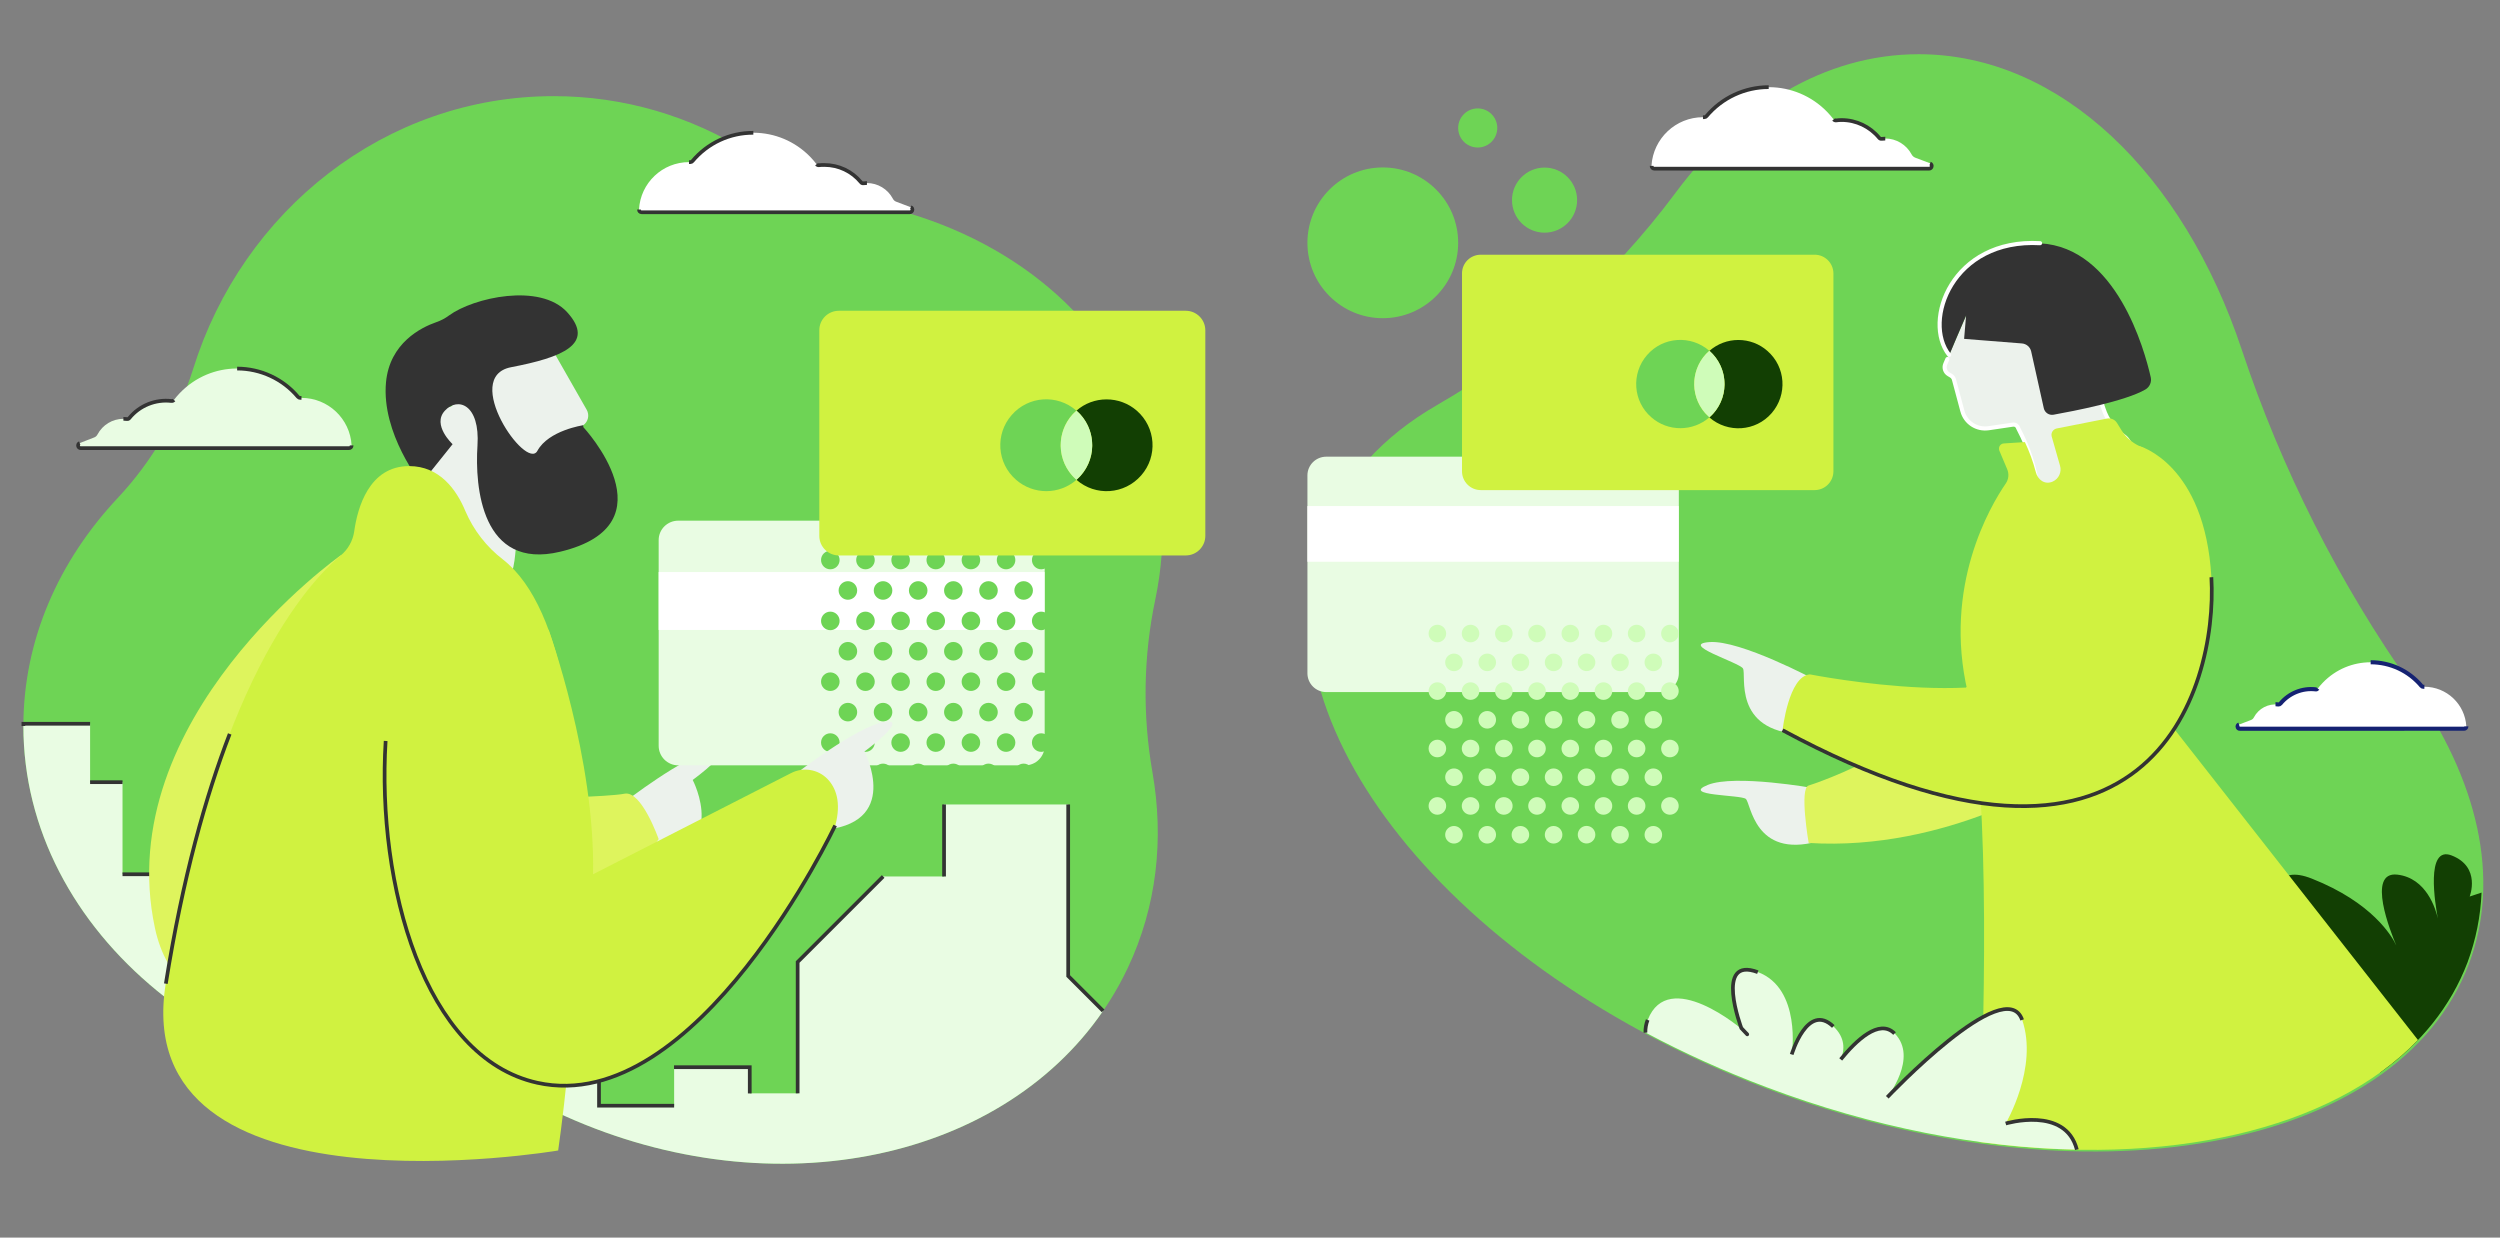 <?xml version="1.0" encoding="utf-8"?>
<!-- Generator: Adobe Illustrator 25.4.1, SVG Export Plug-In . SVG Version: 6.00 Build 0)  -->
<svg version="1.1" id="Capa_1" xmlns="http://www.w3.org/2000/svg" xmlns:xlink="http://www.w3.org/1999/xlink" x="0px" y="0px"
	 viewBox="0 0 2020 1000" style="enable-background:new 0 0 2020 1000;" xml:space="preserve">
<rect x="0" y="0" width="2020" height="1000" fill="#808080" stroke="none"/>
<style type="text/css">
	.st0{fill:#6ED455;}
	.st1{fill:#E9FCE3;}
	.st2{fill:none;stroke:#333333;stroke-width:3;stroke-miterlimit:10;}
	.st3{fill:#FFFFFF;}
	.st4{fill:#CCF2EA;}
	.st5{fill:#ECF2EC;}
	.st6{fill:#D0F240;}
	.st7{fill:#DEF45D;}
	.st8{fill:#333333;}
	.st9{fill:#123F03;}
	.st10{fill:#CFFCB9;}
	.st11{fill:none;stroke:#FFFFFF;stroke-width:3.32;stroke-linecap:round;stroke-linejoin:round;}
	.st12{fill:none;stroke:#152272;stroke-width:3.32;stroke-miterlimit:10;}
</style>
<path class="st0" d="M923.8,340.3c-33.7-91.2-116-153.1-216.7-175c-36.1-7.9-70.5-22-101.7-41.7c-47.3-30-102.2-46-158.2-45.9
	C311.3,77.7,196,170.1,156.1,298c-12.2,38.9-33.1,74.6-61,104.4c-47.8,51-76.2,114.9-76.2,184.2c0,167.1,165.1,302.6,368.7,302.6
	c5.5,0,11-0.1,16.5-0.3c15.3-0.5,30.5,2.6,44.4,9.2c184.1,87,391.2,35.1,462.7-115.9c23.6-49.9,29.4-104.4,20-158.1
	c-8.1-46.3-7.4-93.8,2.3-139.8C943.5,436.3,941,387.1,923.8,340.3L923.8,340.3z"/>
<path class="st1" d="M243.6,321.5h-1.1c-0.6,0-1.3-0.3-1.7-0.8c-22.8-27.2-63.3-30.7-90.4-7.9c-3.7,3.1-7,6.6-9.9,10.4
	c-0.5,0.6-1.2,0.9-2,0.8c-12.9-1.5-25.8,3.7-34,13.8c-0.4,0.6-1.2,0.9-1.9,0.8c-1-0.1-1.9-0.2-2.9-0.2c-8.8,0-16.8,4.9-20.9,12.6
	c-0.6,1.2-1.6,2.1-2.8,2.5L64.4,358c-1.1,0.4-1.6,1.6-1.2,2.7c0.3,0.8,1.1,1.4,2,1.4h216.8c1.2,0,2.1-0.9,2.1-2.1c0,0,0-0.1,0-0.1
	C282.9,338.3,265.1,321.5,243.6,321.5L243.6,321.5z"/>
<g>
	<path class="st2" d="M140.5,323.2c-0.5,0.6-1.2,0.9-2,0.8c-12.9-1.5-25.8,3.7-34,13.8c-0.4,0.6-1.2,0.9-1.9,0.8
		c-1-0.1-1.9-0.2-2.9-0.2"/>
	<path class="st2" d="M243.6,321.5h-1.1c-0.6,0-1.3-0.3-1.7-0.8c-12.2-14.5-30.2-22.9-49.2-22.9"/>
	<path class="st2" d="M64.4,358c-1.1,0.4-1.6,1.6-1.2,2.7c0.3,0.8,1.1,1.4,2,1.4h216.8c1.2,0,2.1-0.9,2.1-2.1c0,0,0-0.1,0-0.1"/>
</g>
<path class="st3" d="M556.7,131h1.1c0.7,0,1.3-0.3,1.7-0.8c22.8-27.2,63.3-30.7,90.4-7.9c3.7,3.1,7,6.6,9.9,10.4
	c0.5,0.6,1.2,0.9,1.9,0.8c1.5-0.2,2.9-0.2,4.4-0.2c11.5,0,22.3,5.1,29.6,14c0.4,0.6,1.2,0.9,1.9,0.8c1-0.1,1.9-0.2,2.9-0.2
	c8.8,0,16.8,4.9,20.9,12.6c0.6,1.2,1.6,2.1,2.8,2.5l11.6,4.4c1.1,0.4,1.6,1.6,1.2,2.7c-0.3,0.8-1.1,1.4-2,1.4H518.4
	c-1.2,0-2.1-0.9-2.1-2.1c0,0,0-0.1,0-0.1C517.5,147.8,535.2,131,556.7,131z"/>
<g>
	<path class="st2" d="M659.8,132.7c0.5,0.6,1.2,0.9,1.9,0.8c1.5-0.2,2.9-0.2,4.4-0.2c11.5,0,22.3,5.1,29.6,14
		c0.4,0.6,1.2,0.9,1.9,0.8c1-0.1,1.9-0.2,2.9-0.2"/>
	<path class="st2" d="M556.7,131h1.1c0.7,0,1.3-0.3,1.7-0.8c12.2-14.6,30.2-23,49.2-22.9"/>
	<path class="st2" d="M735.9,167.4c1.1,0.4,1.6,1.6,1.2,2.7c-0.3,0.8-1.1,1.4-2,1.4H518.4c-1.2,0-2.1-0.9-2.1-2.1c0,0,0-0.1,0-0.1"
		/>
</g>
<path class="st4" d="M597.3,171.5h-52.8"/>
<path class="st1" d="M891.3,816.8l-28.2-28.2V650H762.8v58.2h-49.1l-69.1,69.1v106.1h-38.7v-21.2h-61.2v31.2H484v-84.2L381.1,706.4
	H99V632H72.8v-47.2H18.9v1.8c0,167.1,165.1,302.6,368.7,302.6c5.5,0,11-0.1,16.5-0.3c15.3-0.5,30.5,2.6,44.4,9.2
	C617.7,978.1,806.4,940.7,891.3,816.8L891.3,816.8z"/>
<g>
	<path class="st2" d="M72.8,584.8H18.9v1.8"/>
	<path class="st2" d="M99,632H72.8"/>
	<path class="st2" d="M544.7,893.4H484v-84.2L381.1,706.4H99"/>
	<path class="st2" d="M605.8,883.5v-21.2h-61.2"/>
	<path class="st2" d="M713.6,708.2l-69.1,69.1v106.1"/>
	<path class="st2" d="M762.8,650v58.2"/>
	<path class="st2" d="M891.3,816.8l-28.2-28.2V650"/>
	<path class="st2" d="M387.6,889.2c5.5,0,11-0.1,16.5-0.3c15.3-0.5,30.5,2.6,44.4,9.2"/>
</g>
<path class="st5" d="M575.3,606.5c-22.5,4.2-71.2,42-71.2,42l-8.3,13.5l27.4,31.8c67.8-3.8,36.5-63.6,36.5-63.6
	S597.8,602.4,575.3,606.5L575.3,606.5z"/>
<path class="st1" d="M548,420.7h280.3c8.7,0,15.8,7.1,15.8,15.8v166.1c0,8.7-7.1,15.8-15.8,15.8H548c-8.7,0-15.8-7.1-15.8-15.8
	V436.4C532.2,427.7,539.3,420.7,548,420.7z"/>
<path class="st3" d="M532.2,462.2H844V509H532.2V462.2z"/>
<g>
	<circle class="st0" cx="670.9" cy="452.5" r="7.5"/>
	<circle class="st0" cx="699.3" cy="452.5" r="7.5"/>
	<circle class="st0" cx="727.7" cy="452.5" r="7.5"/>
	<circle class="st0" cx="756.1" cy="452.5" r="7.5"/>
	<circle class="st0" cx="784.5" cy="452.5" r="7.5"/>
	<circle class="st0" cx="812.9" cy="452.5" r="7.5"/>
	<circle class="st0" cx="841.3" cy="452.5" r="7.5"/>
	<circle class="st0" cx="869.8" cy="452.5" r="7.5"/>
	<circle class="st0" cx="685.1" cy="477.1" r="7.5"/>
	<circle class="st0" cx="713.5" cy="477.1" r="7.5"/>
	<circle class="st0" cx="741.9" cy="477.1" r="7.5"/>
	<circle class="st0" cx="770.3" cy="477.1" r="7.5"/>
	<circle class="st0" cx="798.7" cy="477.1" r="7.5"/>
	<circle class="st0" cx="827.1" cy="477.1" r="7.5"/>
	<circle class="st0" cx="855.5" cy="477.1" r="7.5"/>
	<circle class="st0" cx="670.9" cy="501.7" r="7.5"/>
	<circle class="st0" cx="699.3" cy="501.7" r="7.5"/>
	<circle class="st0" cx="727.7" cy="501.7" r="7.5"/>
	<circle class="st0" cx="756.1" cy="501.7" r="7.5"/>
	<circle class="st0" cx="784.5" cy="501.7" r="7.5"/>
	<circle class="st0" cx="812.9" cy="501.7" r="7.5"/>
	<circle class="st0" cx="841.3" cy="501.7" r="7.5"/>
	<circle class="st0" cx="869.8" cy="501.7" r="7.5"/>
	<circle class="st0" cx="685.1" cy="526.2" r="7.5"/>
	<circle class="st0" cx="713.5" cy="526.2" r="7.5"/>
	<circle class="st0" cx="741.9" cy="526.2" r="7.5"/>
	<circle class="st0" cx="770.3" cy="526.2" r="7.5"/>
	<circle class="st0" cx="798.7" cy="526.2" r="7.5"/>
	<circle class="st0" cx="827.1" cy="526.2" r="7.5"/>
	<circle class="st0" cx="855.5" cy="526.2" r="7.5"/>
	<circle class="st0" cx="670.9" cy="550.8" r="7.5"/>
	<circle class="st0" cx="699.3" cy="550.8" r="7.5"/>
	<circle class="st0" cx="727.7" cy="550.8" r="7.5"/>
	<circle class="st0" cx="756.1" cy="550.8" r="7.5"/>
	<circle class="st0" cx="784.5" cy="550.8" r="7.5"/>
	<circle class="st0" cx="812.9" cy="550.8" r="7.5"/>
	<circle class="st0" cx="841.3" cy="550.8" r="7.5"/>
	<circle class="st0" cx="869.8" cy="550.8" r="7.5"/>
	<circle class="st0" cx="685.1" cy="575.4" r="7.5"/>
	<circle class="st0" cx="713.5" cy="575.4" r="7.5"/>
	<circle class="st0" cx="741.9" cy="575.4" r="7.5"/>
	<circle class="st0" cx="770.3" cy="575.4" r="7.5"/>
	<circle class="st0" cx="798.7" cy="575.4" r="7.5"/>
	<circle class="st0" cx="827.1" cy="575.4" r="7.5"/>
	<circle class="st0" cx="855.5" cy="575.4" r="7.5"/>
	<circle class="st0" cx="670.9" cy="600" r="7.5"/>
	<circle class="st0" cx="699.3" cy="600" r="7.5"/>
	<circle class="st0" cx="727.7" cy="600" r="7.5"/>
	<circle class="st0" cx="756.1" cy="600" r="7.5"/>
	<circle class="st0" cx="784.5" cy="600" r="7.5"/>
	<circle class="st0" cx="812.9" cy="600" r="7.5"/>
	<circle class="st0" cx="841.3" cy="600" r="7.5"/>
	<circle class="st0" cx="869.8" cy="600" r="7.5"/>
	<circle class="st0" cx="685.1" cy="624.5" r="7.5"/>
	<circle class="st0" cx="713.5" cy="624.5" r="7.5"/>
	<circle class="st0" cx="741.9" cy="624.5" r="7.5"/>
	<circle class="st0" cx="770.3" cy="624.5" r="7.5"/>
	<circle class="st0" cx="798.7" cy="624.5" r="7.5"/>
	<circle class="st0" cx="827.1" cy="624.5" r="7.5"/>
	<circle class="st0" cx="855.5" cy="624.5" r="7.5"/>
</g>
<path class="st6" d="M677.8,251.1h280.3c8.7,0,15.8,7.1,15.8,15.8v166.1c0,8.7-7.1,15.8-15.8,15.8H677.8c-8.7,0-15.8-7.1-15.8-15.8
	V266.8C662,258.1,669.1,251.1,677.8,251.1z"/>
<path class="st7" d="M504.7,641.3c-13.6,2.7-72.4,3.7-72.4,3.7l-157-196.3c0,0-186.4,131.4-150.1,301.2S501,728,532.2,678
	C532.2,678,518.4,638.6,504.7,641.3L504.7,641.3z"/>
<path class="st5" d="M714,583.4c-22.5,4.2-71.2,42-71.2,42l-8.3,13.6l27.5,31.8c67.8-3.7,36.5-63.6,36.5-63.6S736.5,579.3,714,583.4
	L714,583.4z"/>
<path class="st5" d="M467.9,374.4l-0.8-22.6c-0.1-3.2,1.4-6.3,4.1-8.2c4.1-2.8,5.3-8.3,2.8-12.6l-30.4-53.3
	c-10,25.8-51.7-0.5-64.9,8.2c-14.2,9.4-5.2,50.9-19.4,41.6c-10.2-6.8-21.2-3.5-24.9,6.5c-4.4,11.9,5.4,22.1,12.7,27.7
	c3.8,2.9,4.8,8.1,2.5,12.3l-18.2,32.3c-7.6,13.5-13.5,27.8-17.7,42.7c-5.4,19.3,5.7,40.3,24.7,46.8l20.3,6.9
	c17.2,5.8,36.2-1.3,45.4-16.9c6.8-11.6,11-24.5,12.2-37.9l3.8-39.9c0.5-4.8,4.4-8.5,9.2-8.7l16-0.5
	C458.2,398.1,468.3,387.4,467.9,374.4C467.9,374.5,467.9,374.4,467.9,374.4L467.9,374.4z"/>
<path class="st8" d="M471.2,343.6c0,0-28,4.1-37,20.7s-61.9-59.8-21.2-67.6s68.8-18.6,45.2-44.5c-21.8-23.8-75.6-11.8-95.4,2.7
	c-3.2,2.4-6.7,4.2-10.5,5.5c-12,4.2-37.4,16.7-40.4,48.4c-3.9,41.6,28.5,81.7,28.5,81.7l25.3-31.6c0,0-16.8-15.5-6.3-27
	s28.6-5.2,26.4,28.2s3.3,100.9,66.8,85.7c92.1-22,18.8-100.6,18.8-100.6"/>
<path class="st6" d="M406.3,452c-13.3-10.2-23.7-23.7-30.3-39.1c-7.2-17.3-20.8-36.3-45.4-36.3c-32.5,0-41.8,33.9-44.4,52.8
	c-1.1,7.5-4.9,14.4-10.8,19.3c-26.8,22.4-102.8,105.1-141.5,346.1C102.8,988.7,451,929.6,451,929.6S509.8,533,406.3,452L406.3,452z"
	/>
<path class="st2" d="M185.6,593c-19.3,50.1-37.9,115.9-51.6,201.8"/>
<path class="st6" d="M342.5,478.9L443.3,509c0,0,37.7,103.7,35.9,197.4l159.9-81.7c9.8-5.1,21.8-3.2,29.5,4.7
	c6.7,7,11.4,18.6,6.3,37.7c0,0-111.6,236.3-240.6,207.9S282.2,579.8,342.5,478.9L342.5,478.9z"/>
<path class="st2" d="M674.8,667c0,0-111.6,236.3-240.6,207.9c-91.6-20.2-129.8-160.4-122.6-276.2"/>
<path class="st0" d="M857,359.7c0-10.7,4.6-20.9,12.7-27.9c-15.4-13.5-38.9-11.9-52.3,3.6c-13.5,15.4-11.9,38.9,3.6,52.3
	c14,12.2,34.8,12.2,48.8,0C861.7,380.6,857,370.5,857,359.7z"/>
<path class="st9" d="M894.1,322.7c-9,0-17.6,3.2-24.3,9.1c15.4,13.4,17.1,36.8,3.7,52.2c-1.1,1.3-2.4,2.5-3.7,3.7
	c15.4,13.5,38.8,11.9,52.3-3.6c13.5-15.4,11.9-38.8-3.6-52.3C911.7,325.9,903.1,322.7,894.1,322.7L894.1,322.7z"/>
<path class="st10" d="M882.5,359.7c0-10.7-4.6-20.9-12.7-27.9c-15.4,13.4-17.1,36.8-3.7,52.2c1.1,1.3,2.4,2.5,3.7,3.7
	C877.8,380.6,882.5,370.5,882.5,359.7z"/>
<path class="st0" d="M1069.1,430.3c16.3-43.2,48.4-77.9,92-103c75.3-43.4,140.9-101.8,192.8-171.6
	c51.6-69.4,120.6-111.9,196.4-111.9c114.8,0,214,97.4,261,238.6c32.3,97,78.7,188.7,137.6,272.2c52.9,75.2,72.2,154.8,46,224.2
	c-57.2,152.1-310.9,197.3-566.5,101.1C1172.6,783.7,1011.8,582.4,1069.1,430.3L1069.1,430.3z"/>
<path class="st5" d="M1465.8,636.9c0,0-63.9-11.5-85.9-2.7c-22,8.9,26.5,7.9,30.7,11.3c4.2,3.5,6.8,48.3,58,34.4"/>
<path class="st7" d="M1666.3,627.5c0,0-93,60.7-204.9,53.6c0,0-7.7-44.5,0-46.4c0,0,114.8-35.5,152.4-116.5"/>
<path class="st9" d="M2005.1,721.2l-9.6,3.2c0,0,9.4-23.9-14.6-33.2c-21.3-8.3-13.2,39.9-11.1,51c-1.7-7.7-9.2-32.8-32.8-35.5
	c-25.1-2.8-5.2,46.9-0.8,57.2c-3.4-7.3-19.2-34.6-68.3-54c-57.2-22.6-17.3,83.7-17.3,83.7l72.7,73c32.7-23.5,57-53.4,70.5-89.1
	C2000.5,759.4,2004.3,740.4,2005.1,721.2z"/>
<path class="st5" d="M1466.4,549.2c0,0-60.2-32.2-85.1-30.4s23.9,16.4,27,21.3c3.1,4.9-8.9,50.5,47,53.2"/>
<path class="st5" d="M1585.6,332l-6.8-25.4c-0.3-1.3-1.2-2.4-2.3-3.1l-2-1.2c-2.9-1.7-4-5.3-2.7-8.3l20.9-48.5
	c7.4-19.5,32.8-30.1,44.5-24.6c13.8,6.3,21.8,62.4,33.2,52.4c7.3-6.5,16.4-5.3,20.8,2.2c8.2,14,7.4,51.7,7.4,51.7l1,2.9
	c2.9,9,8.7,16.8,16.4,22.2c1.7,1.2,3,2.7,4,4.5c11.5,19.9,4.7,45.4-15.3,56.9c-0.2,0.1-0.5,0.3-0.7,0.4c-20,11.2-45.4,4-56.6-16
	c-0.6-1.1-0.9-2.2-1-3.4c-1.9-16.7-7.4-32.9-15.2-47.8l-0.6-1.2c-0.5-1.8-2.3-3-4.2-2.7l-19.5,2.9
	C1597.2,347.4,1588.1,341.4,1585.6,332L1585.6,332z"/>
<path class="st11" d="M1592.7,245.6c7.4-19.5,32.8-30.1,44.5-24.6c13.8,6.3,21.8,62.4,33.2,52.4c7.3-6.5,16.4-5.3,20.8,2.2
	c8.2,14,7.4,51.7,7.4,51.7l1,2.9c2.9,9,8.7,16.8,16.4,22.2c1.7,1.2,3,2.7,4,4.5c11.5,19.9,4.7,45.4-15.3,56.9
	c-0.2,0.1-0.5,0.3-0.7,0.4c-20.1,11.2-45.4,4-56.6-16c-0.6-1.1-0.9-2.2-1-3.4c-1.9-16.7-7.4-32.9-15.2-47.8l-0.6-1.2
	c-0.5-1.8-2.3-3-4.2-2.7l-19.6,2.9c-9.6,1.4-18.7-4.5-21.2-13.9l-6.8-25.4c-0.3-1.3-1.2-2.4-2.3-3.1l-2-1.2c-2.9-1.7-4-5.3-2.7-8.3
	l1.7-4"/>
<g>
	<circle class="st0" cx="1117.3" cy="196.2" r="60.9"/>
	<circle class="st0" cx="1248" cy="161.7" r="26.3"/>
	<circle class="st0" cx="1194" cy="103.4" r="15.8"/>
</g>
<path class="st1" d="M1071.6,369h269.7c8.4,0,15.2,6.8,15.2,15.2V544c0,8.4-6.8,15.2-15.2,15.2h-269.7c-8.4,0-15.2-6.8-15.2-15.2
	V384.1C1056.4,375.8,1063.2,369,1071.6,369z"/>
<path class="st3" d="M1056.4,408.9h300v45h-300V408.9z"/>
<path class="st6" d="M1196.5,205.8h269.7c8.4,0,15.2,6.8,15.2,15.2v159.8c0,8.4-6.8,15.2-15.2,15.2h-269.7
	c-8.4,0-15.2-6.8-15.2-15.2V220.9C1181.3,212.5,1188.1,205.8,1196.5,205.8z"/>
<path class="st0" d="M1368.9,310.3c0-10.3,4.5-20.1,12.2-26.9c-14.9-12.9-37.4-11.4-50.3,3.5c-12.9,14.9-11.4,37.4,3.5,50.3
	c13.4,11.7,33.4,11.7,46.9,0C1373.4,330.5,1368.9,320.7,1368.9,310.3L1368.9,310.3z"/>
<path class="st9" d="M1404.6,274.7c-8.6,0-16.9,3.1-23.4,8.8c14.9,12.9,16.4,35.5,3.5,50.3c-1.1,1.2-2.2,2.4-3.5,3.5
	c14.9,12.9,37.4,11.4,50.3-3.5c12.9-14.9,11.4-37.4-3.5-50.3C1421.6,277.8,1413.2,274.7,1404.6,274.7z"/>
<g>
	<path class="st10" d="M1393.4,310.3c0-10.3-4.5-20.1-12.2-26.9c-14.9,12.9-16.4,35.4-3.5,50.3c1.1,1.2,2.3,2.4,3.5,3.5
		C1388.9,330.5,1393.4,320.6,1393.4,310.3L1393.4,310.3z"/>
	<circle class="st10" cx="1161.4" cy="511.9" r="7.1"/>
	<circle class="st10" cx="1188.2" cy="511.9" r="7.1"/>
	<circle class="st10" cx="1215.1" cy="511.9" r="7.1"/>
	<circle class="st10" cx="1241.9" cy="511.9" r="7.1"/>
	<circle class="st10" cx="1268.8" cy="511.9" r="7.1"/>
	<circle class="st10" cx="1295.6" cy="511.9" r="7.1"/>
	<circle class="st10" cx="1322.4" cy="511.9" r="7.1"/>
	<circle class="st10" cx="1349.3" cy="511.9" r="7.1"/>
	<circle class="st10" cx="1174.8" cy="535.2" r="7.1"/>
	<circle class="st10" cx="1201.7" cy="535.2" r="7.1"/>
	<circle class="st10" cx="1228.5" cy="535.2" r="7.1"/>
	<circle class="st10" cx="1255.3" cy="535.2" r="7.1"/>
	
		<ellipse transform="matrix(0.16 -0.987 0.987 0.16 548.556 1715.061)" class="st10" cx="1282.2" cy="535.2" rx="7.1" ry="7.1"/>
	<circle class="st10" cx="1309" cy="535.2" r="7.1"/>
	<circle class="st10" cx="1335.9" cy="535.2" r="7.1"/>
	<circle class="st10" cx="1161.4" cy="558.4" r="7.1"/>
	<circle class="st10" cx="1188.2" cy="558.4" r="7.1"/>
	<circle class="st10" cx="1215.1" cy="558.4" r="7.1"/>
	<circle class="st10" cx="1241.9" cy="558.4" r="7.1"/>
	<circle class="st10" cx="1268.8" cy="558.4" r="7.1"/>
	<circle class="st10" cx="1295.6" cy="558.4" r="7.1"/>
	<circle class="st10" cx="1322.4" cy="558.4" r="7.1"/>
	<circle class="st10" cx="1349.3" cy="558.4" r="7.1"/>
	<circle class="st10" cx="1174.8" cy="581.6" r="7.1"/>
	<circle class="st10" cx="1201.7" cy="581.6" r="7.1"/>
	<circle class="st10" cx="1228.5" cy="581.6" r="7.1"/>
	<circle class="st10" cx="1255.3" cy="581.6" r="7.1"/>
	
		<ellipse transform="matrix(0.16 -0.987 0.987 0.16 502.726 1754.053)" class="st10" cx="1282.2" cy="581.6" rx="7.1" ry="7.1"/>
	<circle class="st10" cx="1309" cy="581.6" r="7.1"/>
	<circle class="st10" cx="1335.9" cy="581.6" r="7.1"/>
	<circle class="st10" cx="1161.4" cy="604.8" r="7.1"/>
	<circle class="st10" cx="1188.2" cy="604.8" r="7.1"/>
	<circle class="st10" cx="1215.1" cy="604.8" r="7.1"/>
	<circle class="st10" cx="1241.9" cy="604.8" r="7.1"/>
	<circle class="st10" cx="1268.8" cy="604.8" r="7.1"/>
	<circle class="st10" cx="1295.6" cy="604.8" r="7.1"/>
	<circle class="st10" cx="1322.4" cy="604.8" r="7.1"/>
	<circle class="st10" cx="1349.3" cy="604.8" r="7.1"/>
	<circle class="st10" cx="1174.8" cy="628" r="7.1"/>
	<circle class="st10" cx="1201.7" cy="628" r="7.1"/>
	<circle class="st10" cx="1228.5" cy="628" r="7.1"/>
	<circle class="st10" cx="1255.3" cy="628" r="7.1"/>
	
		<ellipse transform="matrix(0.16 -0.987 0.987 0.16 456.895 1793.046)" class="st10" cx="1282.2" cy="628" rx="7.1" ry="7.1"/>
	<circle class="st10" cx="1309" cy="628" r="7.1"/>
	<circle class="st10" cx="1335.9" cy="628" r="7.1"/>
	<circle class="st10" cx="1161.4" cy="651.2" r="7.1"/>
	<circle class="st10" cx="1188.2" cy="651.2" r="7.1"/>
	<circle class="st10" cx="1215.1" cy="651.2" r="7.1"/>
	<circle class="st10" cx="1241.9" cy="651.2" r="7.1"/>
	<circle class="st10" cx="1268.8" cy="651.2" r="7.1"/>
	<circle class="st10" cx="1295.6" cy="651.2" r="7.1"/>
	<circle class="st10" cx="1322.4" cy="651.2" r="7.1"/>
	<circle class="st10" cx="1349.3" cy="651.2" r="7.1"/>
	<circle class="st10" cx="1174.8" cy="674.5" r="7.1"/>
	<circle class="st10" cx="1201.7" cy="674.5" r="7.1"/>
	<circle class="st10" cx="1228.5" cy="674.5" r="7.1"/>
	<circle class="st10" cx="1255.3" cy="674.5" r="7.1"/>
	
		<ellipse transform="matrix(0.16 -0.987 0.987 0.16 411.055 1832.047)" class="st10" cx="1282.2" cy="674.5" rx="7.1" ry="7.1"/>
	<circle class="st10" cx="1309" cy="674.5" r="7.1"/>
	<circle class="st10" cx="1335.9" cy="674.5" r="7.1"/>
</g>
<path class="st3" d="M1376,94.7h1.1c0.7,0,1.3-0.3,1.7-0.8c23.3-27.8,64.8-31.4,92.6-8.1c3.7,3.1,7.1,6.7,10.1,10.6
	c0.5,0.6,1.2,0.9,2,0.8c1.5-0.2,3-0.3,4.5-0.3c11.7,0,22.9,5.3,30.3,14.4c0.5,0.6,1.2,0.9,1.9,0.8c1-0.1,2-0.2,3-0.2
	c9,0,17.2,5,21.4,12.9c0.6,1.2,1.7,2.1,2.9,2.6l11.9,4.5c1.1,0.4,1.7,1.7,1.2,2.8c-0.3,0.8-1.1,1.4-2,1.4h-222c-1.2,0-2.2-1-2.2-2.2
	c0,0,0-0.1,0-0.1C1335.8,111.9,1354,94.7,1376,94.7L1376,94.7z"/>
<g>
	<path class="st2" d="M1481.6,96.5c0.5,0.6,1.2,0.9,2,0.8c1.5-0.2,3-0.3,4.5-0.3c11.7,0,22.8,5.3,30.3,14.4c0.5,0.6,1.2,0.9,1.9,0.8
		c1-0.1,2-0.2,3-0.2"/>
	<path class="st2" d="M1376,94.7h1.1c0.7,0,1.3-0.3,1.7-0.8c12.5-14.9,30.9-23.5,50.3-23.5"/>
	<path class="st2" d="M1559.5,132.1c1.1,0.4,1.7,1.7,1.2,2.8c-0.3,0.8-1.1,1.4-2,1.4h-222c-1.2,0-2.2-1-2.2-2.2c0,0,0-0.1,0-0.1"/>
</g>
<path class="st4" d="M1417.6,136.2h-54.1"/>
<path class="st3" d="M1958.9,554.9h-0.9c-0.5,0-1.1-0.2-1.4-0.6c-19.1-22.7-52.9-25.7-75.6-6.6c-3.1,2.6-5.8,5.5-8.3,8.7
	c-0.4,0.5-1,0.8-1.6,0.7c-10.8-1.3-21.6,3.1-28.5,11.5c-0.4,0.5-1,0.7-1.6,0.7c-8.2-1-16.1,3.1-19.9,10.4c-0.5,1-1.3,1.7-2.4,2.1
	l-9.7,3.7c-0.9,0.3-1.4,1.4-1,2.3c0.3,0.7,0.9,1.2,1.7,1.1H1991c1,0,1.8-0.8,1.8-1.8c0,0,0-0.1,0-0.1
	C1991.8,569,1976.9,554.9,1958.9,554.9L1958.9,554.9z"/>
<g>
	<path class="st12" d="M1872.7,556.3c-0.4,0.5-1,0.8-1.6,0.7c-10.8-1.3-21.6,3.1-28.5,11.5c-0.4,0.5-1,0.7-1.6,0.7
		c-0.8-0.1-1.6-0.2-2.4-0.2"/>
	<path class="st12" d="M1958.9,554.9h-0.9c-0.5,0-1.1-0.2-1.4-0.6c-10.2-12.2-25.2-19.2-41.1-19.2"/>
	<path class="st12" d="M1809.1,585.4c-0.9,0.3-1.4,1.4-1,2.3c0.3,0.7,0.9,1.2,1.7,1.1H1991c1,0,1.8-0.8,1.8-1.8c0,0,0-0.1,0-0.1"/>
</g>
<path class="st8" d="M1580.5,273.8l8.1-18.8l-1.6,18.8l46.7,3.7c3.7,0.3,6.7,2.9,7.5,6.5l10.2,45.9c0.8,3.5,4.2,5.8,7.8,5.2
	c16.1-2.9,58.2-11,74.3-20.4c3.4-2,5.2-6,4.3-9.9c-5-22.2-27.8-104.8-89.3-108.2c-71.1-4-95.2,63-73.5,90.3"/>
<path class="st11" d="M1648.4,196.5c-71.1-4-95.2,63-73.5,90.3"/>
<path class="st6" d="M1953.7,840.3l-197.8-252.4c-4.6-5.9-5.7-13.8-2.8-20.7c16.1-38.3,62.1-166-24.5-206.8
	c-5.8-2.7-10.7-7-14.2-12.4l-3.9-6.3c-1.7-2.7-4.9-4.1-8.1-3.5l-40.6,8c-2.8,0.6-4.7,3.3-4.1,6.2c0,0.1,0.1,0.3,0.1,0.4l6.7,23.5
	c1.5,5.1-1,10.6-5.9,12.8c-6.2,2.8-12.1-1.2-13.7-7.8c-2.2-8.3-5.1-16.3-8.8-24.1l-17,1.1c-2.3,0.1-4.1,2.1-3.9,4.5
	c0,0.5,0.1,0.9,0.3,1.4l6.3,14.9c1.6,3.8,1.2,8.1-1.1,11.5c-12.6,18.3-50.9,83.1-30.8,168.6c19.3,81.5,12.8,286.1,9.4,363.6
	C1750.4,943.3,1883.6,913.2,1953.7,840.3L1953.7,840.3z"/>
<path class="st6" d="M1728.6,360.4c0,0,52.9,14.3,58.2,106c5.3,91.7-50.8,283.2-346.5,123.7c0,0,4.8-43.9,22.1-45.2
	c0,0,175.5,34.6,200.8-18.6c25.3-53.2,35.9-81.1,35.9-81.1"/>
<path class="st2" d="M1786.8,466.4c5.3,91.7-50.8,283.2-346.5,123.6"/>
<path class="st1" d="M1678.1,928.9c-9.1-35.6-57.5-21.1-57.5-21.1s26.6-45.2,13.3-83.8c-13.3-38.6-109,62.5-109,62.5
	s25.3-31.9,6-51.5c-12.3-12.5-31.3,5.9-43.5,20.9c3.2-7.8,3.6-17.5-6-26.6c-20.9-20-33.6,22.6-33.6,22.6s8-53.2-27.5-66.5
	c-35.4-13.3-13.3,45.2-13.3,45.2s7.5,8,3.8,4s-62.7-53.2-79.4-10.6c-1.3,3.3-1.9,6.8-1.8,10.3c31.5,16.8,64.1,31.5,97.6,44.1
	C1513.5,911,1599.6,927.4,1678.1,928.9L1678.1,928.9z"/>
<g>
	<path class="st2" d="M1331.3,824.1c-1.3,3.3-1.9,6.8-1.8,10.3"/>
	<path class="st2" d="M1420.3,785.5c-35.4-13.3-13.3,45.2-13.3,45.2s7.5,8,3.8,4"/>
	<path class="st2" d="M1481.3,829.4c-20.9-20-33.6,22.6-33.6,22.6"/>
	<path class="st2" d="M1530.8,835.1c-12.3-12.5-31.3,5.9-43.5,20.9"/>
	<path class="st2" d="M1633.9,824.1c-13.3-38.6-109,62.5-109,62.5"/>
	<path class="st2" d="M1678.1,928.9c-9.1-35.6-57.5-21.1-57.5-21.1"/>
</g>
</svg>
